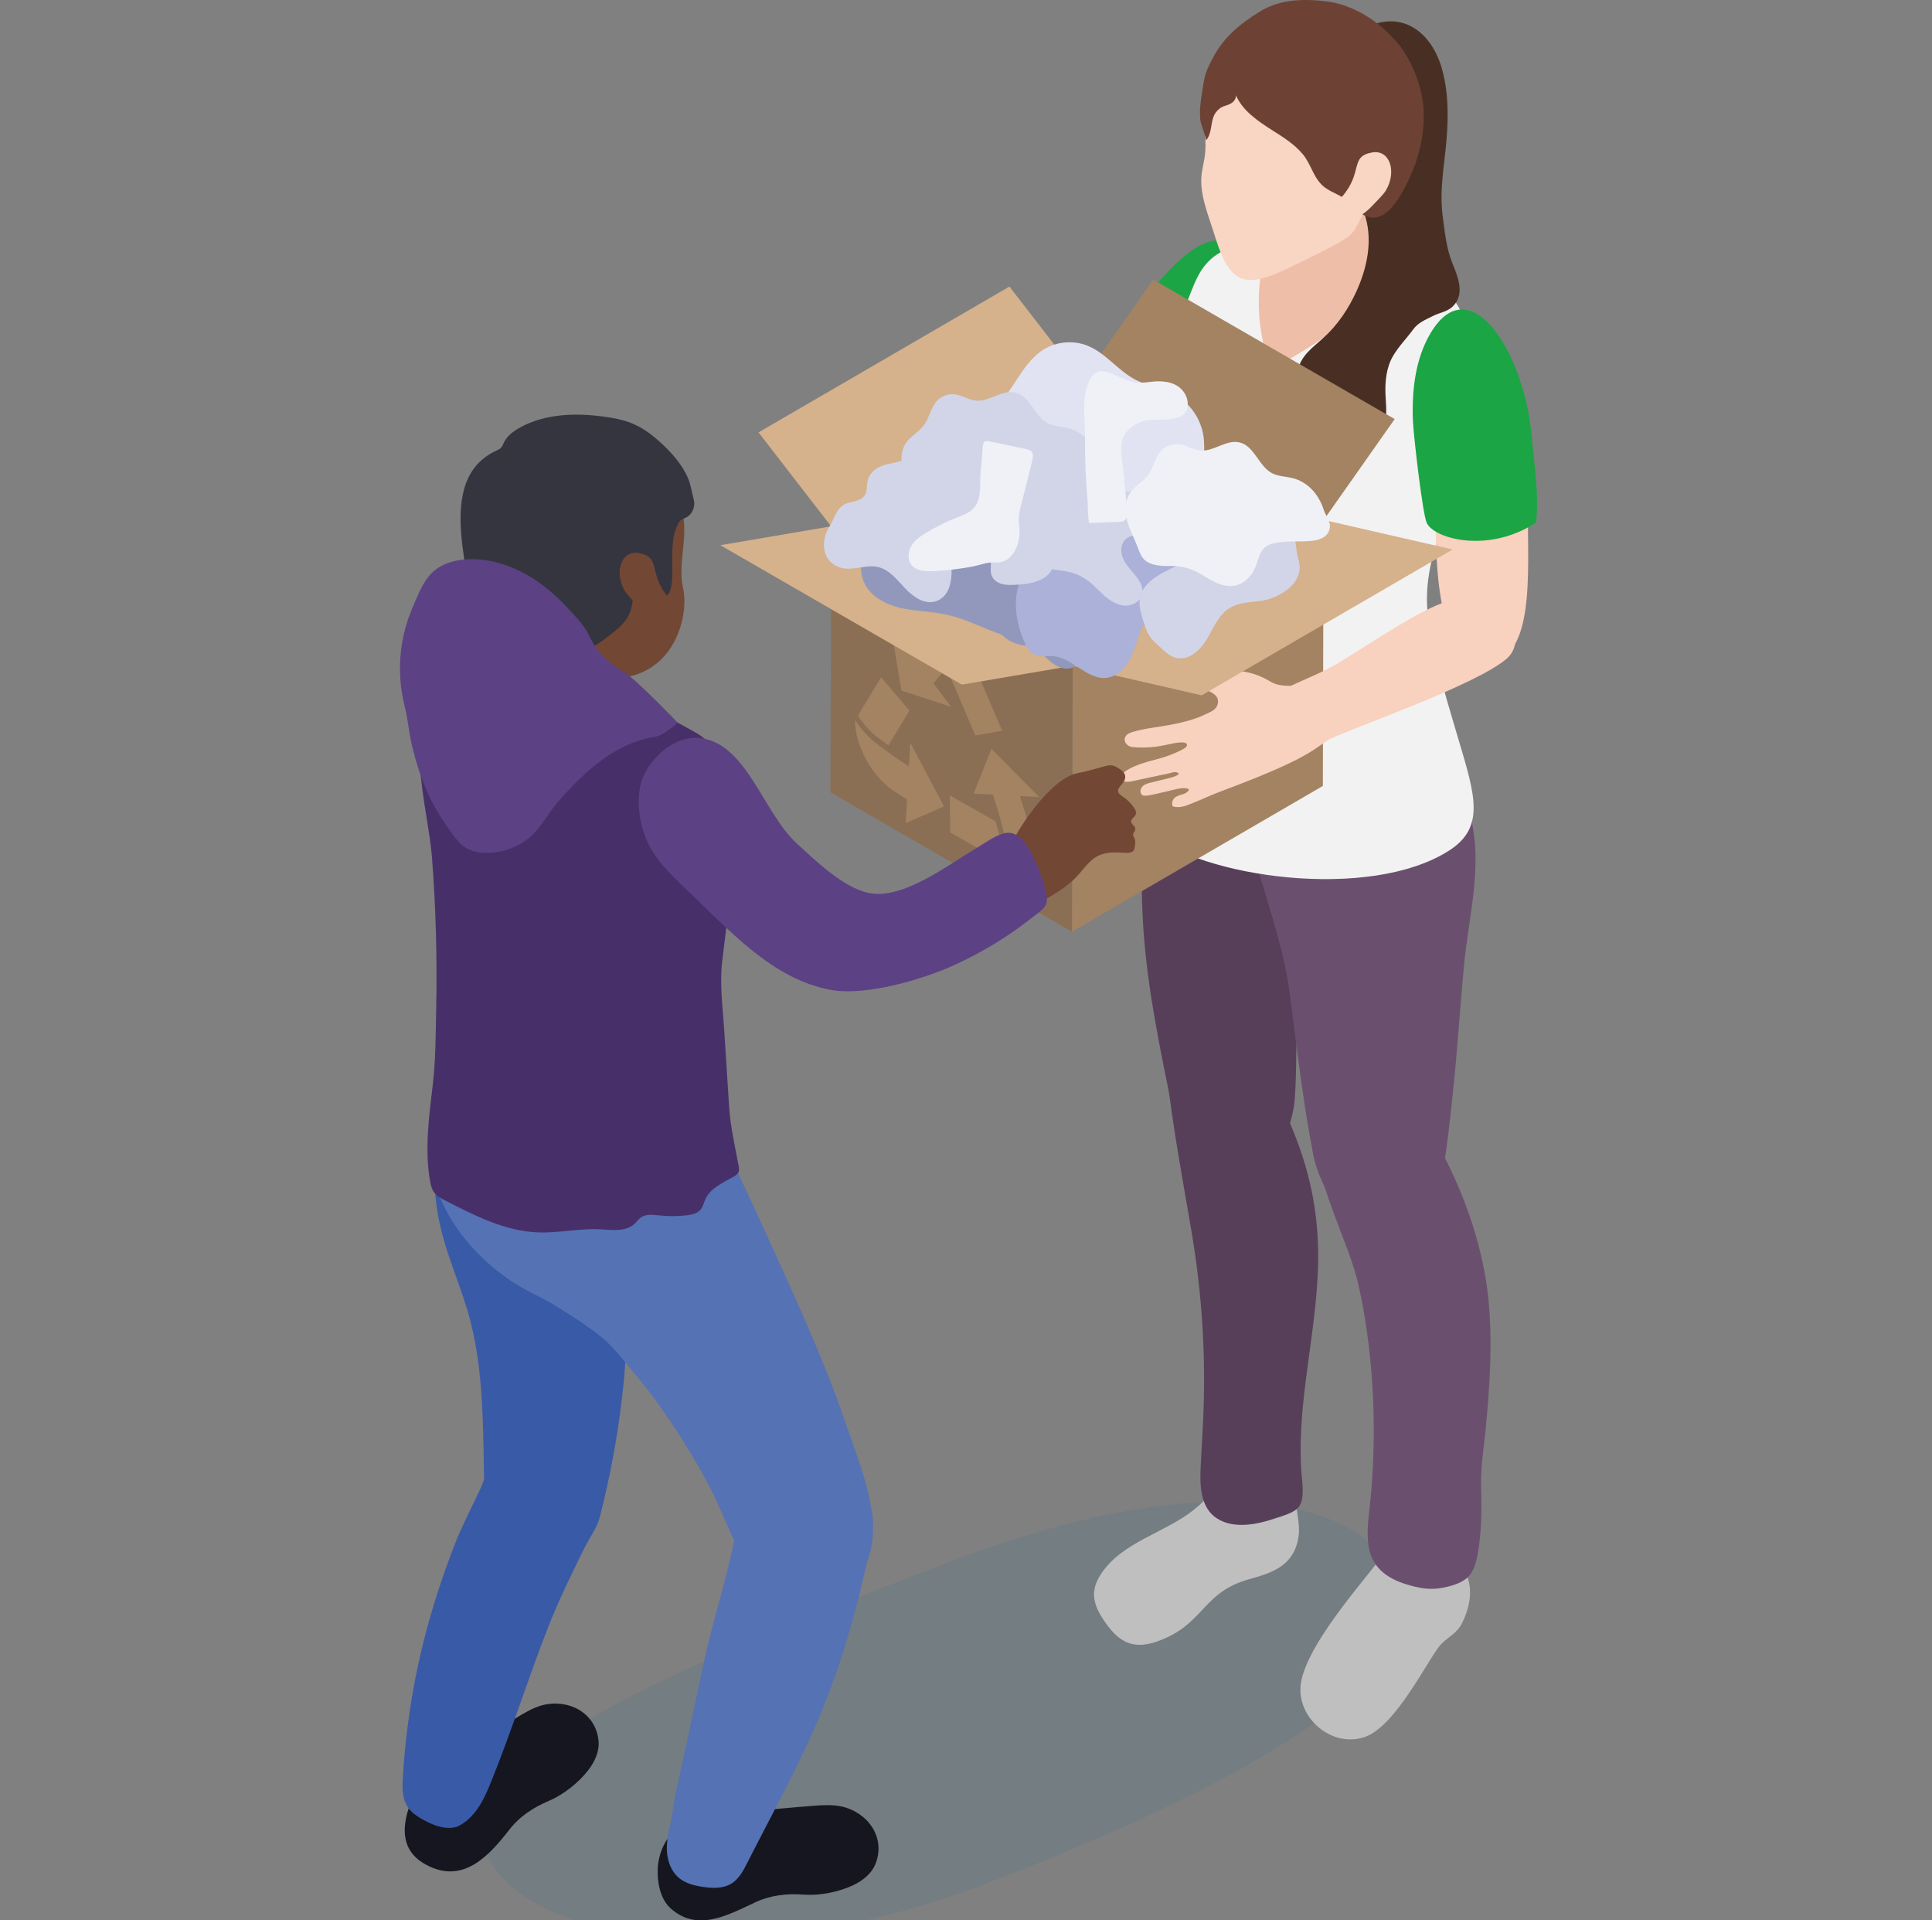 <svg width="161" height="160" viewBox="0 0 161 160" fill="none" xmlns="http://www.w3.org/2000/svg">
<rect x="0" y="0" width="161" height="160" fill="#808080" stroke="none"/>
<g clip-path="url(#clip0_942_13212)">
<path opacity="0.2" d="M116.693 132.057C119.659 139.778 102.424 149.234 82 157C61.576 164.766 43.337 161.834 40.371 154.113C37.405 146.393 59.076 137.766 79.5 130C99.925 122.234 113.727 124.336 116.693 132.057Z" fill="#49768F"/>
<path d="M94.528 28.384L102.018 30.369C102.018 30.377 102.011 30.377 102.011 30.384C101.547 30.97 101.151 31.624 100.733 32.239C98.893 34.954 97.19 37.76 95.372 40.49C94.239 42.193 90.149 49.341 87.883 49.599C87.13 49.683 84.735 48.246 84.4 47.181C83.267 43.584 92.779 30.278 94.528 28.384Z" fill="#F4BDA2"/>
<path d="M97.883 39.121C97.883 39.121 98.461 35.615 101.997 30.551C105 26.255 104.552 21.548 102.552 20.324C98.4 17.784 90.348 32.703 90.348 32.703C92.104 35.859 97.883 39.121 97.883 39.121Z" fill="#1BA545"/>
<path d="M115.469 129.151C115.097 130.193 108.953 136.534 108.405 140.268C107.995 143.081 110.96 145.674 113.728 144.724C116.359 143.826 119.081 138.063 120.085 136.998C120.663 136.39 121.393 136.086 121.803 135.302C122.389 134.177 122.746 132.71 122.313 131.478C120.937 127.592 122.898 124.718 117.659 125.068C114.656 125.281 116.017 127.645 115.469 129.151Z" fill="#BFBFBF"/>
<path d="M104.055 121.722C102.504 122.832 100.907 124.627 99.531 125.752C97.113 127.729 93.463 128.459 91.714 131.197C90.87 132.512 91.068 133.592 91.897 134.869C93.113 136.74 94.33 137.538 96.512 136.732C100.185 135.386 100.147 133.006 103.409 131.797C104.99 131.212 107.804 131.014 108.214 127.995C108.374 126.809 107.903 125.608 107.994 124.406C108.001 124.368 107.895 118.985 104.055 121.722Z" fill="#BFBFBF"/>
<path d="M95.221 76.35C95.244 76.737 95.266 77.118 95.289 77.505C95.647 82.585 96.704 87.52 97.715 92.493C98.186 94.804 98.217 100.728 102.201 99.694C104.155 99.192 107.562 95.785 107.896 91.55C108.079 89.269 107.98 86.014 108.124 83.725C108.421 78.996 105.973 63.294 105.973 63.294C105.973 63.294 97.213 60.176 96.818 61.096C96.05 62.875 95.913 64.738 95.662 66.35C95.152 69.65 95.046 73.011 95.221 76.35Z" fill="#573F5A"/>
<path d="M97.016 87.056C97.403 92.226 98.4 97.336 99.266 102.446C100.179 107.799 100.513 113.023 100.255 118.46C100.194 119.699 100.126 120.946 100.057 122.186C99.981 123.669 100.019 125.387 101.167 126.33C102.574 127.47 104.68 127.045 106.247 126.512C106.832 126.315 107.904 126.049 108.269 125.501C108.771 124.756 108.482 123.304 108.437 122.467C108.064 116.278 109.95 110.331 109.843 104.149C109.775 100.119 108.862 96.599 107.22 92.934C106.825 92.052 106.247 91.086 105.289 90.919L97.016 87.056Z" fill="#573F5A"/>
<path d="M122.825 69.514C122.323 65.932 121.426 61.887 119.441 59.788C119.441 59.788 109.99 65.567 102.523 63.278C101.724 63.035 102.591 64.084 102.812 64.906C103.306 66.761 103.793 68.616 104.287 70.472C105.359 74.517 106.971 78.752 107.496 82.881C108.066 87.322 108.583 91.77 109.427 96.165C109.807 98.15 110.993 100.104 111.997 101.777C113.161 103.723 114.286 104.78 116.225 104.453C117.107 104.309 118.575 103.222 119.023 102.438C119.335 101.891 119.449 101.146 119.609 100.537C120.43 97.336 120.749 94.135 121.091 90.865C121.456 87.436 121.669 83.991 121.989 80.554C122.316 76.965 123.327 73.095 122.825 69.514Z" fill="#6A506E"/>
<path d="M109.381 94.462C109.472 94.485 109.966 97.45 110.058 97.77C110.354 98.842 110.712 99.891 111.092 100.941C111.852 103.047 112.803 105.161 113.274 107.358C114.308 112.179 114.65 117.365 114.399 122.307C114.346 123.395 114.255 124.482 114.141 125.562C114.004 126.809 113.829 128.086 114.156 129.295C114.628 131.052 116.209 131.782 117.844 132.185C118.521 132.352 119.228 132.436 119.92 132.337C120.817 132.2 122.026 131.911 122.566 131.12C122.893 130.626 123.037 130.041 123.144 129.455C123.471 127.645 123.486 125.798 123.425 123.973C123.372 122.315 123.638 120.741 123.805 119.083C124.155 115.456 124.398 111.791 124.026 108.149C123.615 104.134 122.201 99.944 120.353 96.363C119.912 95.504 119.851 96.561 118.893 96.439C118.878 96.439 109.381 94.462 109.381 94.462Z" fill="#6A506E"/>
<path d="M120.778 24.491C119.812 24.042 118.816 23.708 117.524 22.887C115.166 21.381 112.703 20.104 112.703 20.104C112.703 20.104 110.977 20.803 110.619 20.719C107.912 20.119 105.015 20.218 102.483 21.297C102.453 21.312 102.43 21.32 102.4 21.335L102.225 38.011L118.208 38.178L120.778 24.491Z" fill="#EFBEA8"/>
<path d="M105.815 20.081C105.769 20.081 105.723 20.081 105.678 20.088C106.081 19.967 106.309 20.073 105.815 20.081Z" fill="#ADABC0"/>
<path d="M120.777 42.277C117.994 49.455 118.39 51.006 121.545 61.629C122.914 66.229 123.781 68.913 120.793 70.844C114.132 75.156 99.928 73.049 95.814 69.354C94.917 68.548 95.274 64.655 95.35 63.537C95.723 58.07 97.122 52.876 96.415 47.356C95.943 43.653 94.826 39.973 95.229 36.27C95.495 33.852 96.392 31.555 97.289 29.289C97.898 27.753 98.498 26.225 99.107 24.689C99.624 23.373 100.034 22.24 101.198 21.351C102.186 20.598 106.011 18.955 105.669 20.081C103.775 26.362 105.973 30.711 105.973 30.711C105.973 30.711 114.489 26.514 116.078 22.005C118.093 22.97 120.473 23.609 121.576 25.632C125.081 32.042 122.77 37.136 120.777 42.277Z" fill="#F2F2F2"/>
<path d="M114.749 22.126C114.642 24.567 105.168 25.153 105.571 19.967C106.134 12.736 106.408 14.028 109.639 13.07C110.521 12.804 111.441 12.614 112.361 12.644C115.715 12.751 114.323 14.515 114.133 15.777C113.563 19.549 114.833 20.134 114.749 22.126Z" fill="#EFBEA8"/>
<path d="M114.573 36.437C114.17 36.779 113.661 37.015 113.151 37.19C112.497 37.403 111.79 37.532 111.128 37.372C110.079 37.121 109.456 36.27 108.726 35.555C107.965 34.817 107.98 34.072 107.98 33.023C107.98 32.262 107.98 31.494 108.171 30.764C108.482 29.57 109.395 28.954 110.262 28.171C111.478 27.076 112.376 25.723 113.045 24.255C113.904 22.362 114.368 20.203 113.82 18.195C113.554 17.206 113.052 16.302 112.702 15.336C111.912 13.161 111.927 10.804 112.094 8.53C112.163 7.626 111.942 6.949 111.881 6.082C111.805 5.124 112.193 4.021 112.763 3.269C113.79 1.923 115.767 1.398 117.326 2.067C118.755 2.683 119.683 4.113 120.124 5.603C120.709 7.58 120.709 9.641 120.542 11.663C120.367 13.747 119.949 15.823 120.215 17.921C120.398 19.313 120.512 20.628 121.036 21.936C121.477 23.039 122.078 24.423 121.143 25.449C120.648 25.989 120.002 26.019 119.386 26.339C118.748 26.666 118.185 26.871 117.751 27.464C117.219 28.194 116.565 28.848 116.094 29.646C115.531 30.597 115.417 31.753 115.455 32.833C115.493 33.92 115.706 34.931 115.06 35.92C114.923 36.102 114.763 36.277 114.573 36.437Z" fill="#492F23"/>
<path d="M105.167 1.421C105.022 1.52 104.893 1.619 104.771 1.717C103.266 2.972 101.981 4.424 101.289 6.272C100.848 7.451 100.103 9.116 100.308 10.386C100.893 13.982 99.54 13.808 100.392 16.994C100.643 17.929 100.985 18.841 101.274 19.769C102.498 23.723 103.768 24.103 107.486 22.286C113.866 19.168 112.314 19.853 113.79 17.526C114.162 16.94 114.329 16.195 114.649 15.579C114.907 15.085 115.097 14.522 115.318 14.005C115.576 13.405 115.797 12.774 115.903 12.12C116.078 10.994 116.086 9.785 115.903 8.645C115.523 6.189 114.231 3.854 112.231 2.409C111.098 1.588 109.76 1.261 108.513 0.721C107.539 0.273 106.11 0.797 105.167 1.421Z" fill="#F9D5C3"/>
<path d="M102.991 7.937C103.561 9.23 104.8 10.074 105.994 10.834C106.907 11.412 107.849 11.998 108.549 12.827C109.309 13.724 109.461 14.963 110.465 15.663C111.066 16.081 111.735 16.256 112.282 16.735C112.777 17.169 113.233 17.769 113.856 18.02C115.575 18.72 116.845 16.111 117.407 14.941C118.206 13.275 118.647 11.443 118.647 9.595C118.647 7.55 117.75 5.101 116.427 3.542C114.936 1.786 112.792 0.371 110.473 0.105C108.557 -0.115 106.633 -0.062 104.96 0.98C103.325 1.991 101.949 3.116 101.052 4.865C100.77 5.42 100.489 5.922 100.367 6.538C100.253 7.101 100.177 7.664 100.094 8.226C100.01 8.827 99.957 9.443 100.033 10.051C100.063 10.295 100.565 11.618 100.497 11.701C100.96 11.177 100.892 10.424 101.097 9.8C101.204 9.481 101.363 9.268 101.622 9.055C101.926 8.804 102.261 8.812 102.588 8.614C102.831 8.47 103.021 8.211 102.991 7.937Z" fill="#6D4235"/>
<path d="M114.322 12.705C115.797 12.431 116.398 14.233 115.539 15.784C115.288 16.233 114.801 16.667 114.451 17.047C112.048 19.632 111.09 17.252 111.843 16.378C113.607 14.347 112.459 13.047 114.322 12.705Z" fill="#F9D5C3"/>
<path d="M119.735 41.531C119.462 45.79 119.69 55.165 123.514 55.279C128.008 55.401 127.286 47.691 127.332 42.984C127.377 38.254 119.948 38.224 119.735 41.531Z" fill="#F8D1BF"/>
<path d="M119.203 27.776C117.918 29.943 117.644 32.62 117.743 35.076C117.789 36.209 118.549 42.9 118.906 43.592C119.606 44.953 124.153 46.101 128.008 43.531C128.259 41.09 127.856 38.794 127.643 36.368C127.02 29.312 122.48 22.233 119.203 27.776Z" fill="#1BA545"/>
<path d="M89.326 77.635L110.237 65.484L110.298 43.318L89.387 55.469L89.326 77.635Z" fill="#A38362"/>
<path d="M120.632 50.086C118.267 50.839 114.663 53.325 111.56 55.218C109.591 56.42 106.808 57.241 106.489 57.887C105.934 59.013 107.508 59.758 108.466 60.48C108.869 60.784 110.032 62.001 110.473 61.75C112.039 60.853 122.966 57.165 125.597 54.846C127.43 53.226 125.703 48.474 120.632 50.086Z" fill="#F8D1BF"/>
<path d="M93.906 64.176C94.735 63.666 95.693 63.453 96.62 63.195C97.198 63.035 97.791 62.822 98.331 62.548C98.476 62.472 98.902 62.297 98.917 62.085C98.94 61.644 97.586 61.971 97.358 62.024C96.37 62.252 95.343 62.351 94.339 62.237C93.723 62.168 93.328 61.301 94.339 60.997C95.396 60.678 96.499 60.587 97.579 60.381C99.35 60.039 100.065 59.712 100.696 59.401C101.099 59.203 101.487 59.02 101.502 58.442C101.51 57.903 100.886 57.614 100.369 57.431C99.51 57.127 98.643 56.716 98.126 55.964C97.974 55.743 97.883 55.386 98.103 55.241C98.187 55.188 98.286 55.18 98.385 55.18C99 55.188 99.571 55.469 100.164 55.614C101.046 55.834 101.92 55.857 102.833 55.88C103.783 55.903 104.726 56.154 105.555 56.61C105.768 56.724 105.966 56.853 106.186 56.944C107.775 57.614 111.06 56.154 111.965 58.511C112.383 59.606 111.889 60.967 111.281 61.301C109.418 62.297 109.836 62.906 101.966 65.849C101.228 66.122 100.506 66.442 99.776 66.753C99.525 66.86 99.266 66.951 99.016 67.058C98.628 67.217 98.324 67.278 97.89 67.225C97.829 67.217 97.753 67.202 97.715 67.156C97.685 67.118 97.677 67.058 97.677 67.004C97.677 66.883 97.692 66.761 97.746 66.655C97.852 66.434 98.088 66.32 98.324 66.244C98.506 66.183 98.704 66.145 98.864 66.039C98.993 65.955 99.191 65.765 98.955 65.704C98.499 65.582 97.89 65.788 97.449 65.887C97.092 65.97 96.734 66.054 96.37 66.138C96.05 66.213 95.731 66.29 95.404 66.297C95.138 66.305 95.016 66.1 95.046 65.841C95.069 65.651 95.206 65.491 95.373 65.392C95.541 65.293 95.731 65.248 95.913 65.202C96.407 65.081 96.902 64.959 97.396 64.837C97.571 64.792 97.746 64.754 97.913 64.678C98.027 64.632 98.362 64.503 98.156 64.389C97.898 64.244 97.632 64.396 97.358 64.449C97.008 64.525 96.658 64.594 96.309 64.67C95.632 64.814 94.948 64.959 94.271 65.103C94.005 65.157 93.662 65.187 93.518 64.951C93.335 64.678 93.624 64.343 93.906 64.176Z" fill="#F8D1BF"/>
<path d="M100.139 57.933L121.049 45.782L110.297 43.318L89.387 55.469L100.139 57.933Z" fill="#D5B18C"/>
<path d="M110.299 43.318L90.18 55.013V31.7L110.299 43.318Z" fill="#8B6F54"/>
<path d="M69.269 43.85L90.18 31.7V55.013L89.389 55.469L69.269 43.85Z" fill="#A38362"/>
<path d="M69.27 43.85L69.201 66.016L89.329 77.635L89.389 55.469L69.27 43.85Z" fill="#8B6F54"/>
<path d="M71.261 60.001C71.779 60.784 72.41 61.484 73.117 62.009C73.619 62.381 73.999 62.655 74.584 63.088C74.668 63.149 74.592 63.096 75.748 63.849L75.854 61.879L78.66 67.179L75.474 68.586L75.588 66.617L74.508 65.917C72.683 64.731 71.254 62.145 71.254 60.032L71.261 60.001Z" fill="#A38362"/>
<path d="M74.036 62.1L73.184 61.477C72.538 60.997 71.96 60.351 71.496 59.614L73.427 56.428L75.785 59.203L74.036 62.1Z" fill="#A38362"/>
<path d="M83.216 67.704C83.186 67.59 83.216 67.696 82.737 66.206L81.133 66.122L82.623 62.396L86.6 66.411L84.988 66.328L85.437 67.727C86.197 70.084 85.52 71.985 83.908 72.046L83.885 72.038C84.015 71.361 83.977 70.532 83.726 69.62C83.558 68.959 83.429 68.472 83.216 67.704Z" fill="#A38362"/>
<path d="M83.268 69.537C83.496 70.373 83.519 71.133 83.382 71.734L79.185 69.362L79.154 66.274L82.964 68.434L83.268 69.537Z" fill="#A38362"/>
<path d="M79.323 55.325C79.019 55.614 78.783 55.834 78.426 56.177C78.373 56.222 78.418 56.177 77.787 56.937L79.27 58.899L75.118 57.53L74.228 52.222L75.711 54.184L76.297 53.477C77.293 52.276 79.323 52.869 80.912 54.831L80.927 54.853C80.312 54.77 79.749 54.922 79.323 55.325Z" fill="#A38362"/>
<path d="M79.191 56.389L79.716 55.895C80.112 55.523 80.636 55.401 81.214 55.5L83.51 60.883L81.282 61.279L79.191 56.389Z" fill="#A38362"/>
<path d="M69.268 43.85L60.029 45.425L80.157 57.043L89.388 55.469L69.268 43.85Z" fill="#D5B18C"/>
<path d="M90.188 31.707L96.103 23.297L116.223 34.916L110.307 43.326L90.188 31.707Z" fill="#A38362"/>
<path d="M63.209 36.026L84.12 23.875L90.172 31.707L69.262 43.858L63.209 36.026Z" fill="#D5B18C"/>
<path d="M94.741 45.341C95.311 45.904 95.813 46.649 95.722 47.44C95.623 48.344 94.794 49.006 93.95 49.356C93.441 49.569 92.908 49.705 92.384 49.888C91.867 50.07 91.448 50.352 90.969 50.603C90.171 51.029 89.806 52.276 89.677 53.12C89.608 53.538 89.593 53.971 89.631 54.397C89.646 54.595 89.677 54.785 89.661 54.983C89.639 55.302 89.547 55.591 89.228 55.675C88.833 55.773 88.407 55.667 88.057 55.477C87.601 55.226 87.236 54.838 86.84 54.496C86.445 54.154 85.989 53.834 85.472 53.789C84.97 53.743 84.468 53.591 84.035 53.333C83.822 53.203 83.654 53.013 83.449 52.876C83.305 52.785 83.115 52.762 82.955 52.694C81.875 52.283 80.841 51.774 79.731 51.439C79.366 51.325 78.993 51.234 78.621 51.158C77.404 50.922 76.142 50.922 74.94 50.626C73.731 50.329 72.522 49.667 72.013 48.542C71.541 47.508 71.747 46.253 72.325 45.272C72.895 44.291 73.792 43.539 74.72 42.877C75.975 41.987 77.336 41.242 78.757 40.657C79.913 40.178 81.145 39.805 82.392 39.874C83.852 39.957 85.228 40.664 86.331 41.63C87.259 42.451 88.148 43.531 89.388 43.63C90.391 43.706 91.235 43.394 92.224 43.744C93.159 44.056 94.034 44.641 94.741 45.341Z" fill="#9298BC"/>
<path d="M87.54 45.326C88.521 44.474 89.669 43.44 90.901 42.976C92.331 42.444 93.912 43.295 95.266 43.653C97.037 44.124 98.748 44.816 100.429 45.546C100.953 45.774 101.493 46.018 101.858 46.444C102.17 46.801 102.337 47.272 102.39 47.744C102.588 49.485 101.045 51.219 99.296 51.226C98.186 51.226 96.977 50.664 96.026 51.242C95.562 51.523 95.281 52.025 95.076 52.519C94.749 53.31 94.551 54.161 94.156 54.914C93.76 55.675 93.083 56.359 92.239 56.473C90.643 56.686 89.441 54.853 87.837 54.678C87.198 54.61 86.483 54.793 85.974 54.412C85.738 54.237 85.594 53.971 85.464 53.705C84.59 51.88 84.293 49.645 85.244 47.858C85.784 46.854 86.673 46.078 87.54 45.326Z" fill="#ABB1D8"/>
<path d="M108.079 48.192C107.919 48.504 107.684 48.786 107.417 49.014C106.733 49.592 105.821 49.979 104.931 50.086C104.102 50.185 103.228 50.208 102.49 50.648C101.57 51.196 101.144 52.276 100.604 53.203C100.057 54.123 99.122 55.036 98.065 54.823C97.563 54.717 97.168 54.382 96.802 54.032C96.415 53.667 96.012 53.371 95.738 52.907C95.495 52.489 95.358 52.025 95.221 51.569C95.054 50.991 94.886 50.382 95 49.797C95.099 49.303 95.396 48.854 95.761 48.512C96.133 48.162 96.574 47.904 97.015 47.66C97.768 47.257 98.559 46.915 99.365 46.626C99.844 46.459 100.604 45.858 100.163 45.265C100.087 45.166 99.981 45.105 99.874 45.037C98.962 44.489 98.08 43.896 97.228 43.25C97.046 43.113 96.856 42.961 96.734 42.763C96.552 42.467 96.536 42.102 96.529 41.752C96.513 41.311 96.582 40.885 96.605 40.452C96.628 39.98 96.757 39.44 97.168 39.159C97.722 38.771 98.483 39.045 99.167 39.053C100.148 39.06 101.106 38.482 102.072 38.672C102.551 38.764 102.969 39.045 103.372 39.326C103.958 39.737 104.528 40.163 105.083 40.611C105.805 41.189 106.513 41.836 107.068 42.573C107.448 43.204 107.714 43.797 107.858 44.527C107.995 45.189 107.995 45.828 108.17 46.482C108.231 46.717 108.299 46.953 108.307 47.196C108.322 47.546 108.239 47.881 108.079 48.192Z" fill="#D2D5E8"/>
<path d="M95.615 39.676C96.102 40.779 96.368 41.972 96.391 43.174C96.399 43.447 96.383 43.736 96.247 43.972C95.79 44.733 94.513 44.33 93.836 44.9C93.433 45.242 93.357 45.85 93.525 46.352C93.684 46.854 94.041 47.265 94.384 47.668C94.855 48.208 95.357 48.869 95.167 49.553C95.007 50.147 94.338 50.496 93.722 50.458C93.106 50.42 92.551 50.078 92.087 49.683C91.624 49.28 91.213 48.808 90.726 48.436C90.217 48.04 89.616 47.759 88.993 47.63C88.43 47.508 87.844 47.5 87.289 47.333C86.529 47.097 85.898 46.58 85.358 45.995C84.56 45.12 83.951 44.079 83.655 42.93C83.457 42.17 83.404 41.349 83.609 40.588C83.814 39.828 84.301 39.129 85.001 38.756C85.594 38.444 86.514 38.239 87.16 38.406C87.571 38.513 87.959 38.703 88.377 38.764C89.259 38.9 90.164 38.474 91.046 38.596C91.905 38.71 92.597 39.486 93.479 39.242C94.391 38.984 95.114 38.543 95.615 39.676Z" fill="#D2D5E8"/>
<path d="M100.346 37.95C100.354 37.463 100.361 36.954 100.308 36.475C100.141 35.098 99.358 33.791 98.164 33.068C97.046 32.391 95.685 32.217 94.537 31.593C93.13 30.825 92.126 29.411 90.644 28.81C89.45 28.323 88.028 28.453 86.941 29.137C85.397 30.11 84.69 31.966 83.504 33.342C83.01 33.912 82.424 34.422 82.127 35.114C81.717 36.072 81.96 37.235 82.614 38.041C83.268 38.847 84.287 39.311 85.313 39.448C86.34 39.585 87.397 39.417 88.393 39.121C89.146 38.9 89.898 38.604 90.682 38.589C91.465 38.573 92.332 38.916 92.644 39.638C92.803 39.995 92.826 40.429 93.107 40.687C93.335 40.893 93.662 40.938 93.967 40.961C95.214 41.06 96.468 41.045 97.708 40.908C98.392 40.832 99.168 40.672 99.715 40.224C100.24 39.79 100.331 39.037 100.323 38.376C100.346 38.239 100.346 38.094 100.346 37.95Z" fill="#E1E3F3"/>
<path d="M74.531 38.55C74.379 38.581 74.219 38.619 74.052 38.649C73.299 38.794 72.501 39.227 72.311 40.033C72.212 40.444 72.288 40.915 72.052 41.273C71.672 41.851 70.851 41.736 70.311 42.056C69.665 42.436 69.513 43.273 69.125 43.866C68.303 45.12 68.516 46.998 70.243 47.341C71.193 47.531 72.181 47.029 73.132 47.234C74.09 47.439 74.744 48.291 75.413 49.006C76.082 49.721 77.033 50.397 77.968 50.101C79.367 49.66 79.39 47.82 79.23 46.649C79.116 45.812 78.508 44.162 79.709 43.888C80.69 43.66 81.641 43.873 81.762 42.558C81.846 41.645 81.42 40.603 80.85 39.904C80.713 39.737 80.569 39.577 80.394 39.448C79.185 38.528 77.497 37.745 75.953 38.185C75.466 38.322 75.01 38.444 74.531 38.55Z" fill="#D2D5E8"/>
<path d="M105.986 39.417C105.994 39.425 106.009 39.425 106.017 39.433C106.519 39.691 107.104 39.691 107.659 39.82C108.982 40.132 109.902 41.204 110.305 42.459C110.45 42.93 110.876 43.432 110.822 43.934C110.746 44.702 110.024 44.983 109.355 45.059C108.306 45.173 107.226 45.021 106.199 45.257C105.926 45.318 105.652 45.409 105.431 45.584C104.968 45.964 104.869 46.611 104.648 47.173C104.344 47.964 103.682 48.679 102.838 48.808C102.245 48.899 101.637 48.702 101.105 48.428C100.573 48.154 100.078 47.797 99.523 47.553C98.915 47.28 98.246 47.143 97.577 47.158C96.877 47.173 95.911 47.151 95.364 46.633C95.075 46.36 94.946 45.964 94.809 45.599C94.528 44.862 94.14 44.155 93.934 43.387C93.729 42.619 93.722 41.752 94.162 41.09C94.558 40.489 95.265 40.147 95.691 39.562C96.132 38.953 96.238 38.125 96.748 37.57C97.12 37.167 97.691 36.946 98.238 37.014C98.862 37.083 99.409 37.486 100.04 37.539C101.158 37.63 102.2 36.596 103.295 36.862C104.527 37.151 104.884 38.824 105.986 39.417Z" fill="#EFF1F7"/>
<path d="M87.299 35.258C87.307 35.266 87.322 35.266 87.33 35.273C87.831 35.532 88.417 35.532 88.972 35.661C90.295 35.973 91.215 37.045 91.618 38.3C91.763 38.771 92.188 39.273 92.135 39.775C92.074 40.36 91.633 40.634 91.124 40.817C90.569 41.014 90.181 41.189 89.725 41.607C88.828 42.444 88.227 43.6 88.09 44.816C87.984 45.759 88.12 46.793 87.588 47.577C86.965 48.497 85.702 48.672 84.6 48.725C84.22 48.74 83.832 48.755 83.467 48.649C83.102 48.542 82.76 48.299 82.63 47.941C82.509 47.607 82.592 47.227 82.57 46.869C82.516 45.995 81.817 45.265 81.018 44.907C80.22 44.55 79.323 44.497 78.448 44.428C77.984 44.398 77.513 44.352 77.095 44.162C76.395 43.843 75.939 43.143 75.726 42.406C75.559 41.82 75.528 41.197 75.528 40.589C75.528 40.072 75.391 39.729 75.255 39.227C75.049 38.459 75.042 37.593 75.483 36.931C75.878 36.33 76.585 35.988 77.011 35.403C77.452 34.794 77.559 33.965 78.068 33.41C78.441 33.007 79.011 32.787 79.558 32.855C80.182 32.924 80.729 33.327 81.361 33.38C82.478 33.471 83.52 32.437 84.615 32.703C85.839 32.992 86.197 34.665 87.299 35.258Z" fill="#D2D5E8"/>
<path d="M84.917 42.847C84.841 43.432 85.016 44.063 84.948 44.664C84.871 45.295 84.643 45.926 84.218 46.367C83.814 46.786 83.366 46.9 82.841 46.862C82.278 46.824 81.64 47.09 81.077 47.196C79.997 47.401 78.902 47.531 77.808 47.584C77.047 47.622 75.899 47.599 75.732 46.52C75.663 46.063 75.838 45.584 76.119 45.234C76.401 44.885 76.766 44.634 77.146 44.406C77.823 43.995 78.522 43.645 79.237 43.326C79.83 43.06 80.568 42.885 81.054 42.429C81.845 41.691 81.632 40.436 81.716 39.425C81.777 38.695 81.83 37.973 81.891 37.243C81.906 37.075 81.929 36.878 82.066 36.786C82.172 36.718 82.301 36.741 82.423 36.764C83.442 36.977 84.468 37.19 85.487 37.41C85.677 37.448 85.883 37.501 85.997 37.676C86.126 37.874 86.073 38.148 86.02 38.383C85.822 39.174 85.632 39.957 85.434 40.748C85.275 41.394 85.084 42.033 84.948 42.687C84.932 42.748 84.925 42.801 84.917 42.847Z" fill="#EFF1F7"/>
<path d="M93.93 42.505C93.952 42.786 93.945 43.098 93.785 43.288C93.641 43.463 93.42 43.478 93.215 43.486C92.409 43.516 91.603 43.546 90.797 43.577C90.652 43.584 90.652 41.934 90.637 41.737C90.477 40.026 90.409 38.307 90.424 36.589C90.439 35.152 90.15 33.41 90.629 32.072C90.804 31.585 91.093 31.114 91.504 30.97C91.846 30.855 92.204 30.977 92.538 31.099C93.207 31.342 93.952 31.768 94.644 31.867C95.184 31.943 95.77 31.806 96.317 31.776C97.184 31.738 98.15 31.897 98.697 32.734C98.986 33.175 99.108 33.859 98.826 34.308C98.674 34.551 98.439 34.688 98.195 34.772C97.382 35.068 96.515 34.908 95.678 35.007C94.827 35.106 93.671 35.737 93.473 36.885C93.344 37.646 93.557 38.52 93.625 39.296C93.724 40.322 93.816 41.356 93.914 42.383C93.922 42.436 93.93 42.474 93.93 42.505Z" fill="#EFF1F7"/>
<path d="M43.888 89.626C45.014 90.675 49.006 88.5 49.036 87.968C53.728 84.022 53.758 99.032 52.602 105.047C51.986 108.286 52.313 111.624 52.002 114.901C51.652 118.559 51.028 122.186 50.146 125.752C49.956 126.52 49.736 127.318 49.219 127.919C48.147 129.158 46.238 129.12 44.618 128.915C43.212 128.74 41.63 128.413 40.892 127.197C40.436 126.451 40.413 125.531 40.383 124.657C40.208 119.441 40.451 114.11 38.916 109.054C38.193 106.689 37.182 104.408 36.65 101.99C35.996 99.017 36.102 95.952 36.482 92.949C36.725 91.04 36.535 86.751 38.908 86.318C41.486 85.847 43.143 88.926 43.888 89.626Z" fill="#395AA7"/>
<path d="M55.69 153.118C55.835 152.921 56.002 152.731 56.185 152.563C57.074 151.734 58.291 151.347 59.492 151.172C60.808 150.982 62.169 150.928 63.484 150.822C64.906 150.708 66.328 150.564 67.75 150.457C68.556 150.396 69.377 150.343 70.16 150.518C72.32 151.012 73.841 153.103 72.951 155.308C72.624 156.114 71.886 156.7 71.096 157.072C69.902 157.635 68.328 157.954 67.005 157.856C65.591 157.749 64.237 157.894 62.944 158.494C60.716 159.528 58.131 161.019 55.88 158.996C55.029 158.236 54.77 156.852 54.808 155.765C54.839 154.829 55.135 153.879 55.69 153.118Z" fill="#161620"/>
<path d="M33.95 151.012C34.049 150.655 34.171 150.305 34.315 149.948C35.646 146.64 40.193 144.861 43.037 143.119C43.729 142.701 44.428 142.275 45.212 142.07C47.356 141.522 49.66 142.686 49.88 145.058C49.956 145.925 49.569 146.777 49.029 147.476C48.223 148.518 46.968 149.522 45.751 150.039C44.444 150.594 43.303 151.331 42.429 152.464C40.748 154.616 38.619 156.989 35.57 155.4C33.646 154.403 33.479 152.738 33.95 151.012Z" fill="#161620"/>
<path d="M56.352 93.816C54.421 93.717 52.49 93.899 50.566 94.074C48.079 94.302 45.601 94.53 43.114 94.766C42.232 94.85 41.54 94.348 40.734 94.105C39.974 93.876 39.502 93.641 38.856 93.131C38.377 92.751 37.761 92.409 37.175 92.591C36.544 92.797 36.248 93.511 36.111 94.165C35.046 99.214 38.552 103.982 42.536 106.697C43.707 107.495 44.992 108.005 46.186 108.734C47.539 109.563 48.893 110.407 50.125 111.411C51.083 112.187 51.881 113.251 52.672 114.194C53.341 114.993 54.003 115.806 54.619 116.65C56.33 119 57.873 121.471 59.219 124.041C60.77 126.991 61.994 131.888 65.515 133.044C68.047 133.873 71.111 132.717 72.206 130.231C73.72 126.801 71.689 122.155 70.572 118.863C69.241 114.924 67.599 111.099 65.895 107.305C64.177 103.473 62.413 99.655 60.626 95.861C60.352 95.283 60.215 94.66 59.675 94.317C58.953 93.861 57.485 93.892 56.649 93.838C56.565 93.823 56.459 93.816 56.352 93.816Z" fill="#5572B4"/>
<path d="M60.699 66.943C60.508 64.693 60.151 62.297 58.045 61.081C55.931 59.864 53.756 58.784 51.468 57.933C47.232 56.366 41.301 55.271 38.366 55.682C37.841 55.758 37.461 56.23 37.073 56.587C33.279 60.123 35.667 67.096 36.001 71.468C36.321 75.65 36.435 79.84 36.351 84.029C36.305 86.136 36.313 88.295 36.062 90.394C35.75 93.017 35.378 95.747 35.834 98.385C35.895 98.735 35.978 99.093 36.199 99.374C36.419 99.663 36.754 99.838 37.073 100.005C39.529 101.275 42.092 102.583 44.86 102.682C46.578 102.743 48.297 102.332 50.015 102.423C51.004 102.476 52.129 102.644 52.859 101.982C53.049 101.807 53.201 101.587 53.414 101.435C53.847 101.13 54.433 101.214 54.965 101.267C55.688 101.343 56.418 101.343 57.148 101.267C57.604 101.222 58.106 101.123 58.395 100.766C58.592 100.522 58.653 100.195 58.782 99.914C59.201 98.986 60.242 98.553 61.124 98.043C61.299 97.945 61.474 97.823 61.55 97.64C61.619 97.473 61.581 97.29 61.55 97.116C61.238 95.481 60.866 93.854 60.759 92.188C60.623 90.052 60.486 87.922 60.349 85.786C60.227 83.9 59.961 81.976 60.181 80.113C60.63 76.395 61.216 72.38 60.843 68.639C60.782 68.084 60.744 67.521 60.699 66.943Z" fill="#473069"/>
<path d="M52.015 55.568C52.175 54.42 53.065 54.678 52.608 53.637C52.221 52.755 51.643 51.949 50.867 51.363C50.092 50.785 49.111 50.443 48.137 50.504C47.803 50.527 47.582 50.717 47.248 50.717C46.328 50.724 45.4 50.565 44.487 50.702C43.575 50.839 42.731 50.914 42.739 51.926C42.746 53.279 42.822 54.58 42.396 55.91C42.244 56.374 42.1 56.686 42.161 57.172C42.214 57.598 42.298 57.986 42.495 58.374C42.876 59.142 43.514 59.766 44.259 60.176C45.468 60.838 46.883 60.99 48.267 61.005C48.715 61.013 49.164 60.997 49.597 60.906C50.586 60.693 51.46 60.001 51.916 59.104C52.19 58.572 52.008 58.032 51.97 57.446C51.924 56.83 51.924 56.199 52.015 55.568Z" fill="#724834"/>
<path d="M55.811 40.847C56.366 41.508 56.807 42.246 56.951 43.12C57.263 45.067 56.48 47.075 56.928 49.014C57.362 50.884 56.579 55.15 52.83 56.268C50.937 56.838 47.18 56.214 45.964 55.659C44.336 54.907 43.257 53.371 42.291 51.888C34.345 39.684 50.442 34.513 55.811 40.847Z" fill="#724834"/>
<path d="M39.889 38.566C40.269 38.178 40.733 37.843 41.295 37.577C41.47 37.494 41.653 37.425 41.774 37.281C41.865 37.174 41.911 37.037 41.972 36.908C42.238 36.338 42.763 35.935 43.318 35.631C45.401 34.467 47.941 34.391 50.313 34.711C51.112 34.817 51.918 34.969 52.663 35.273C53.515 35.623 54.267 36.17 54.952 36.786C55.917 37.653 56.837 38.665 57.347 39.866C57.583 40.421 57.636 41.014 57.803 41.577C57.955 42.086 57.78 42.687 57.347 43.014C57.157 43.158 56.883 43.219 56.708 43.364C56.503 43.539 56.396 43.881 56.305 44.132C56.1 44.717 56.039 45.341 56.024 45.957C56.001 46.884 56.092 47.82 55.955 48.74C55.902 49.112 55.788 49.508 55.476 49.713C55.149 49.934 54.708 49.865 54.366 49.675C54.024 49.485 53.758 49.188 53.477 48.922C53.355 48.808 53.18 48.702 53.051 48.801C52.998 48.839 52.975 48.907 52.952 48.968C52.724 49.637 52.754 50.375 52.496 51.029C52.252 51.66 51.758 52.169 51.226 52.595C50.344 53.294 49.408 54.062 48.306 54.359C47.249 54.64 46.093 54.572 45.029 54.351C44.489 54.237 43.949 54.116 43.455 53.888C42.306 53.355 41.516 52.298 40.778 51.279C40.101 50.352 39.425 49.401 39.06 48.314C38.854 47.706 38.763 47.059 38.664 46.428C38.284 43.835 37.98 40.52 39.889 38.566Z" fill="#35353F"/>
<path d="M47.416 65.788C46.922 66.305 46.45 66.837 46.025 67.407C45.477 68.137 45.006 68.936 44.344 69.574C43.325 70.555 41.903 71.072 40.496 71.057C40.078 71.049 39.653 71.004 39.265 70.852C38.269 70.472 37.797 69.597 37.219 68.791C36.542 67.848 35.972 66.845 35.516 65.78C35.014 64.609 34.634 63.392 34.337 62.153C34.079 61.043 33.988 59.902 33.714 58.807C33.121 56.443 33.22 53.91 34.003 51.599C34.208 51.006 34.452 50.428 34.702 49.858C35.052 49.067 35.425 48.261 36.056 47.668C36.885 46.9 38.056 46.603 39.181 46.588C41.158 46.557 43.105 47.295 44.739 48.413C45.774 49.12 46.701 49.987 47.545 50.914C47.956 51.371 48.412 51.85 48.754 52.367C49.074 52.846 49.279 53.401 49.614 53.88C50.237 54.77 51.074 55.439 52.001 55.994C53.066 56.633 56.472 60.214 56.472 60.214C56.472 60.214 55.294 61.286 54.609 61.385C53.355 61.56 52.161 62.047 51.081 62.7C49.735 63.514 48.572 64.586 47.484 65.719C47.462 65.742 47.439 65.765 47.416 65.788Z" fill="#5C4284"/>
<path d="M53.293 46.093C51.818 45.789 51.179 47.561 52 49.112C52.244 49.561 52.715 50.002 53.065 50.382C55.422 52.99 56.434 50.656 55.696 49.781C53.97 47.728 55.148 46.474 53.293 46.093Z" fill="#724834"/>
<path d="M62.709 154.35C62.557 154.639 62.412 154.928 62.268 155.217C61.949 155.848 61.599 156.517 60.998 156.905C60.298 157.361 59.394 157.338 58.565 157.209C57.88 157.11 57.173 156.935 56.626 156.502C55.873 155.901 55.554 154.89 55.569 153.932C55.584 152.875 55.941 151.818 56.071 150.792C56.246 149.446 56.603 148.107 56.884 146.784C57.462 144.062 58.055 141.34 58.633 138.61C59.439 134.823 60.671 131.242 61.371 127.44C61.599 126.185 61.857 124.877 62.739 123.828C63.956 122.391 66.336 121.676 68.427 122.094C70.518 122.505 72.214 123.995 72.609 125.706C72.852 126.756 72.754 127.797 72.533 128.847C71.514 133.713 70.168 138.618 68.176 143.279C66.564 147.073 64.579 150.708 62.709 154.35Z" fill="#5572B4"/>
<path d="M49.339 127.835C49.962 126.725 50.457 125.623 49.651 124.246C48.875 122.916 47.301 122.087 45.735 121.798C44.624 121.593 42.245 121.334 41.271 121.874C40.61 122.239 40.313 123.448 39.994 124.125C39.271 125.653 38.481 127.166 37.865 128.748C36.876 131.31 36.017 133.926 35.34 136.595C34.648 139.317 34.154 142.1 33.842 144.906C33.721 145.978 33.629 147.058 33.569 148.138C33.515 149.005 33.5 149.986 34.116 150.746C34.428 151.126 34.861 151.392 35.302 151.636C35.736 151.871 36.184 152.084 36.663 152.198C37.173 152.328 37.758 152.358 38.214 152.137C38.739 151.887 39.18 151.468 39.538 151.042C40.161 150.282 40.556 149.37 40.921 148.465C42.648 144.214 44.008 139.819 45.689 135.546C46.579 133.287 47.636 131.128 48.715 128.953C48.905 128.581 49.133 128.208 49.339 127.835Z" fill="#395AA7"/>
<path d="M83.785 71.339C84.835 68.769 87.671 64.86 89.724 64.434C92.096 63.948 92.355 63.552 93.001 63.887C94.666 64.761 93.108 65.43 93.168 65.879C93.244 66.388 93.64 66.176 94.423 67.187C95.062 68.008 94.24 68.069 94.263 68.442C94.278 68.753 94.674 68.799 94.598 69.149C94.575 69.278 94.438 69.354 94.43 69.499C94.4 69.841 94.75 69.742 94.537 70.7C94.339 71.605 92.408 70.32 90.887 71.742C90.507 72.091 90.195 72.517 89.853 72.897C89.427 73.361 88.948 73.779 88.424 74.129C87.983 74.426 87.055 74.966 86.85 75.141L83.785 71.339Z" fill="#724834"/>
<path d="M86.471 72.205C85.977 71.05 85.11 69.065 83.688 69.43C82.852 69.65 82.137 70.206 81.392 70.647C78.989 72.061 75.24 75.004 72.366 74.395C70.29 73.962 67.933 71.688 66.351 70.228C63.599 67.673 62.192 61.932 58.367 61.499C56.269 61.263 54.634 62.929 53.896 64.13C52.923 65.719 53.113 68.016 53.813 69.81C54.467 71.483 55.767 72.738 57.022 73.931C60.694 77.414 64.359 81.642 69.34 82.493C72.123 82.972 76.731 81.657 79.316 80.501C80.951 79.771 82.532 78.897 84.038 77.893C84.852 77.353 85.62 76.745 86.403 76.159C87.254 75.513 87.399 75.232 87.102 74.076C86.95 73.468 86.737 72.829 86.471 72.205Z" fill="#5C4284"/>
</g>
<defs>
<clipPath id="clip0_942_13212">
<rect width="160" height="160" fill="white" transform="translate(0.332)"/>
</clipPath>
</defs>
</svg>
